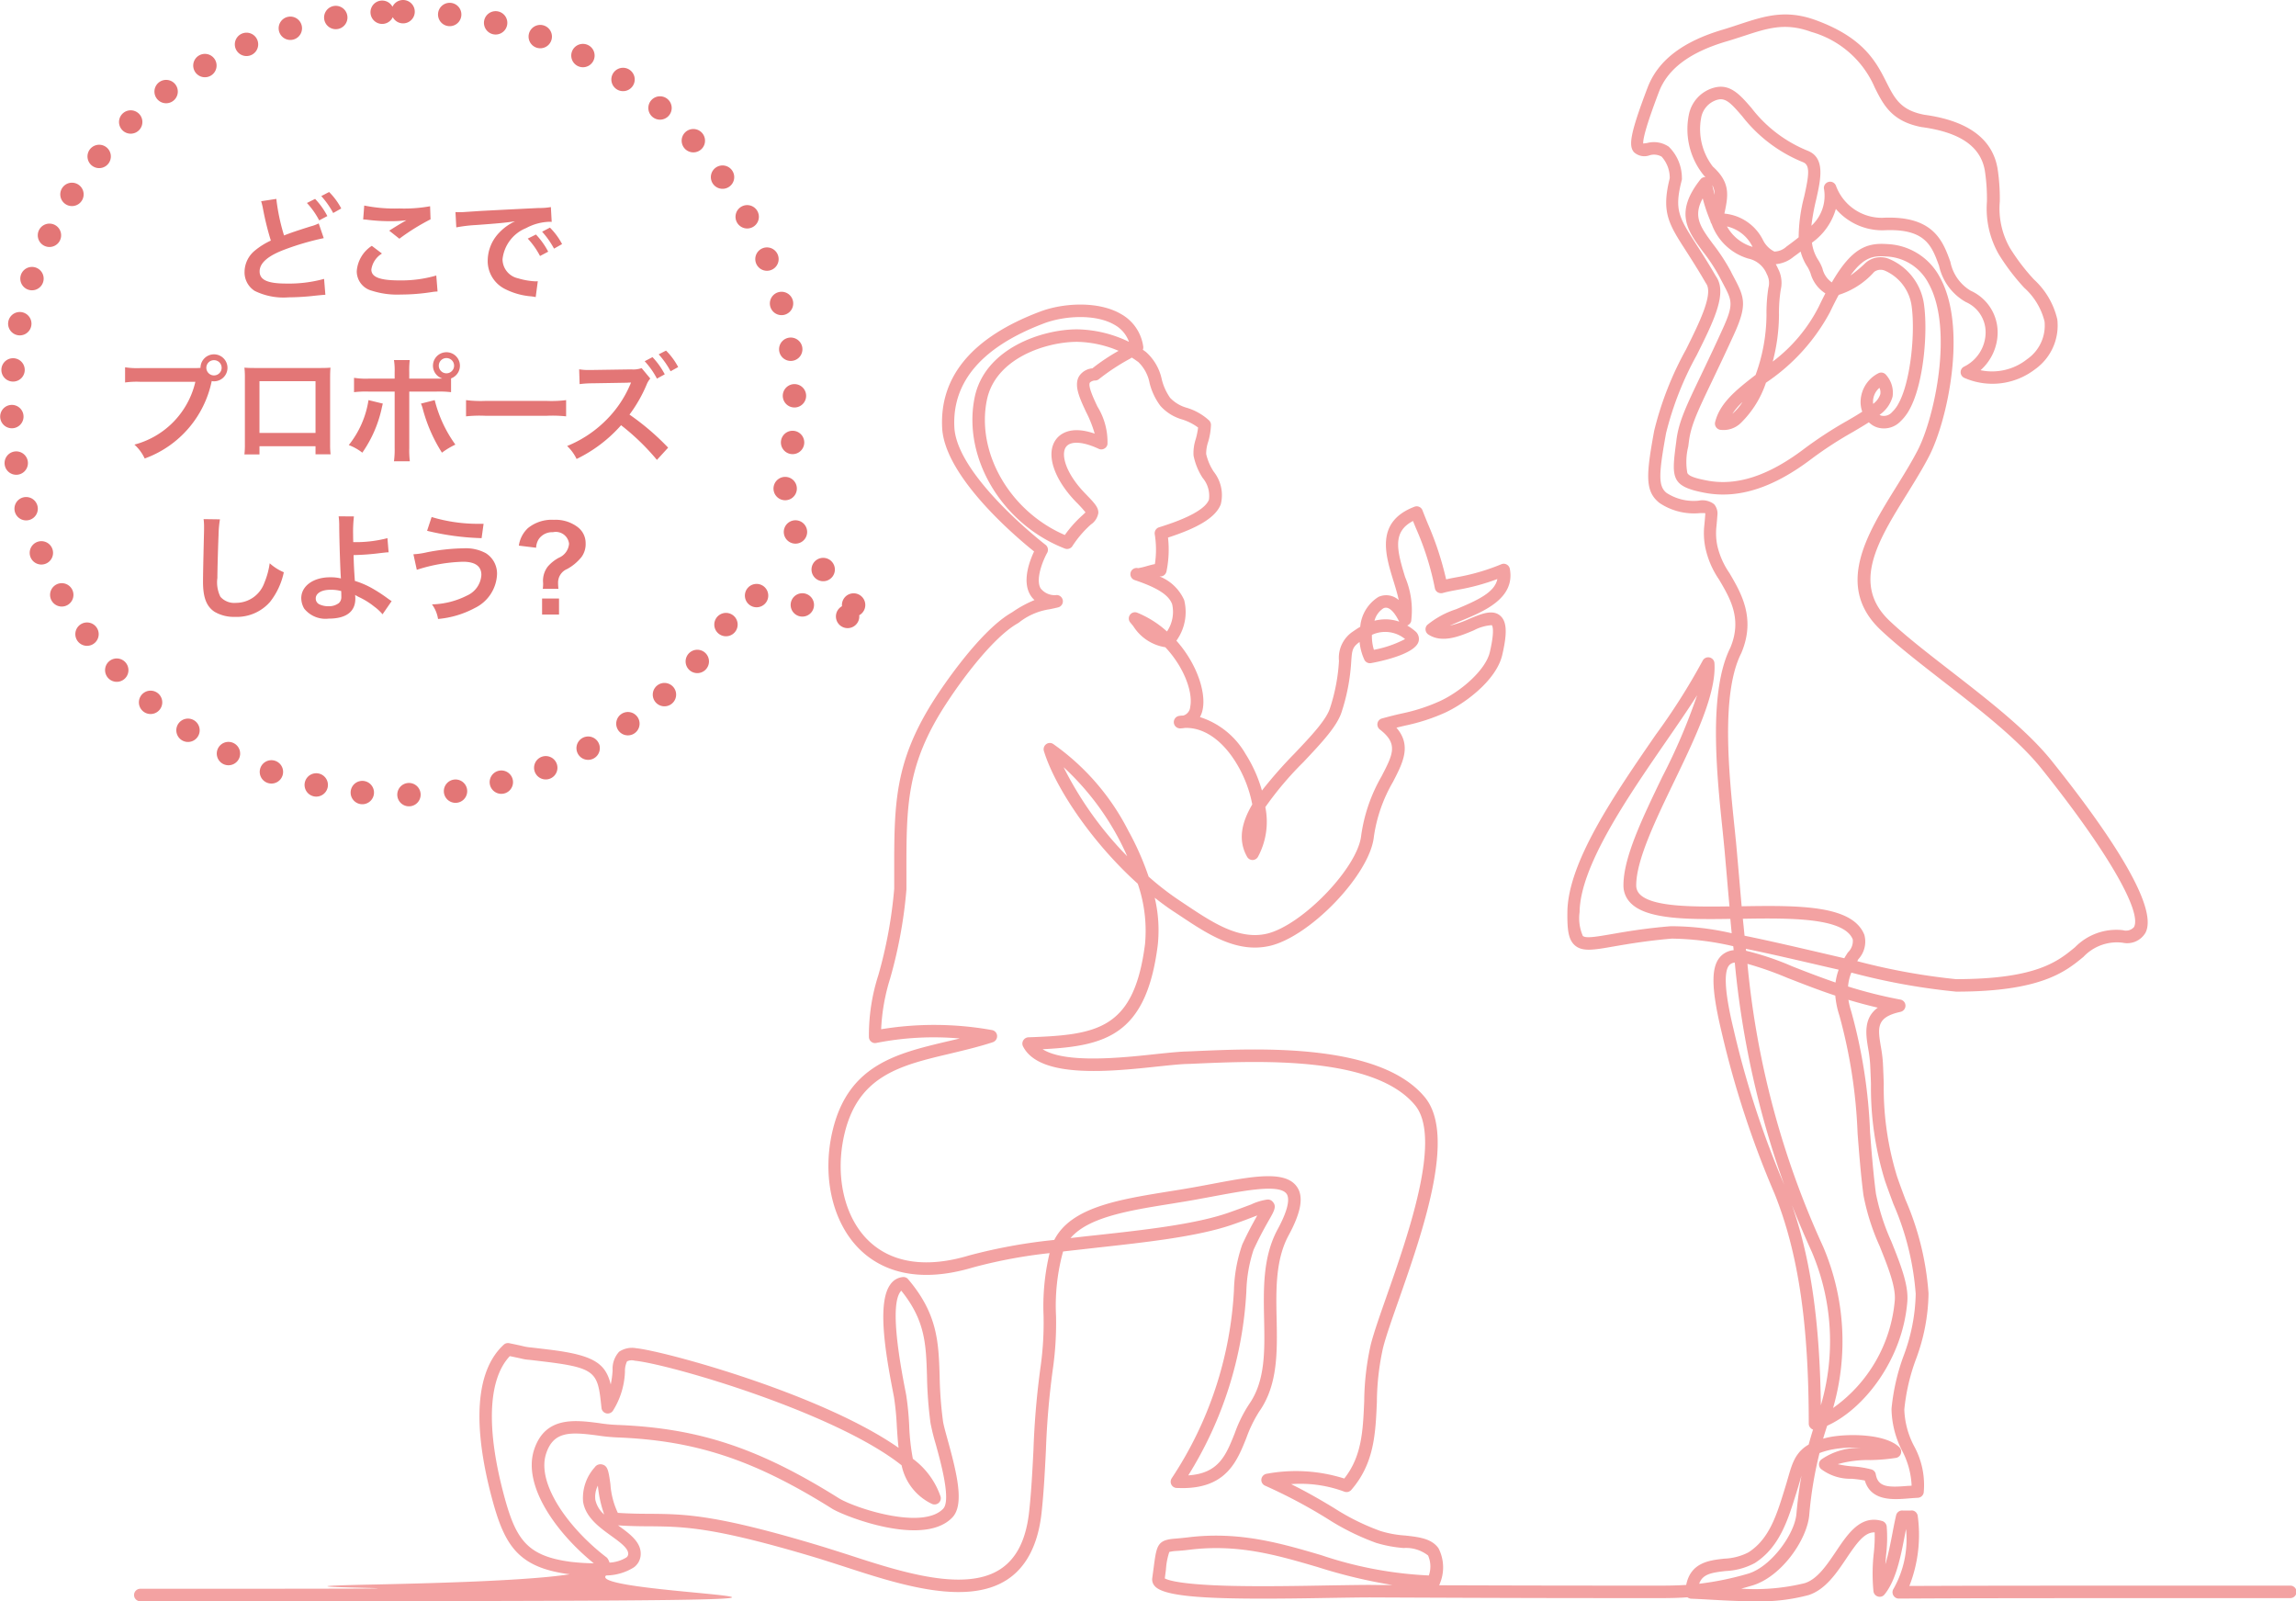 <svg id="icon-discover-1.svg" xmlns="http://www.w3.org/2000/svg" width="196.625" height="137.1" viewBox="0 0 196.625 137.1">
  <defs>
    <style>
      .cls-1 {
        fill: #f3a2a2;
      }

      .cls-1, .cls-2, .cls-3 {
        fill-rule: evenodd;
      }

      .cls-2 {
        fill: none;
        stroke: #e37676;
        stroke-linecap: round;
        stroke-width: 2px;
        stroke-dasharray: 0.001 4;
      }

      .cls-3 {
        fill: #e37676;
      }
    </style>
  </defs>
  <path id="シェイプ_4" data-name="シェイプ 4" class="cls-1" d="M404.213,1923.95c-1.354,0-2.733-.08-3.977-0.15-0.5-.03-0.979-0.05-1.417-0.07a0.576,0.576,0,0,1-.31-0.12c-0.692.05-1.413,0.07-2.186,0.07-7.171,0-11.5,0-25-.06-0.806,0-1.986.02-3.348,0.04-9.263.17-14.14,0.06-15.083-1.01a0.838,0.838,0,0,1-.216-0.68c0.045-.32.082-0.61,0.116-0.86,0.262-2,.317-2.42,1.926-2.53,0.245-.02.549-0.05,0.914-0.09,4.447-.57,8.038.49,11.51,1.51a33.552,33.552,0,0,0,9.222,1.74,2.335,2.335,0,0,0-.067-1.71,3.056,3.056,0,0,0-2.094-.64,10.994,10.994,0,0,1-2.353-.44,20.954,20.954,0,0,1-4.195-2.08,44.762,44.762,0,0,0-5.32-2.82,0.529,0.529,0,0,1-.31-0.57,0.548,0.548,0,0,1,.468-0.45,13.729,13.729,0,0,1,6.628.41c1.51-1.91,1.6-4.1,1.707-6.61a23.025,23.025,0,0,1,.56-4.85c0.26-1.02.769-2.47,1.358-4.15,1.89-5.39,4.745-13.55,2.44-16.35-3.494-4.24-13.405-3.8-18.731-3.57-0.358.02-.7,0.03-1.013,0.04-0.565.03-1.367,0.11-2.3,0.21-4.026.43-10.111,1.07-11.53-1.72a0.526,0.526,0,0,1,.015-0.51,0.543,0.543,0,0,1,.442-0.27c5.92-.21,9.052-0.67,9.991-8a12.39,12.39,0,0,0-.624-5.15c-3.95-3.56-7.083-8.25-8.038-11.36a0.537,0.537,0,0,1,.183-0.58,0.522,0.522,0,0,1,.607-0.03,20.37,20.37,0,0,1,6.438,7.43,23.936,23.936,0,0,1,1.738,3.93,24.25,24.25,0,0,0,2.757,2.12c0.174,0.12.347,0.23,0.521,0.35,2.2,1.46,4.467,2.97,6.842,2.42,3.02-.71,7.779-5.64,8.083-8.39a13.992,13.992,0,0,1,1.749-5.09c0.988-1.91,1.438-2.78-.151-4.01a0.549,0.549,0,0,1-.2-0.53,0.526,0.526,0,0,1,.382-0.41c0.65-.18,1.216-0.32,1.715-0.43a15.474,15.474,0,0,0,3.19-1.03c1.8-.81,3.97-2.66,4.334-4.22,0.473-2.03.179-2.3,0.166-2.31a3.836,3.836,0,0,0-1.532.44c-1.206.51-2.707,1.14-3.9,0.36a0.544,0.544,0,0,1-.237-0.39,0.526,0.526,0,0,1,.146-0.43,7.564,7.564,0,0,1,2.456-1.34c1.9-.79,3.324-1.46,3.545-2.59a18.358,18.358,0,0,1-3.39.92c-0.423.08-.823,0.15-1.3,0.28a0.577,0.577,0,0,1-.426-0.07,0.525,0.525,0,0,1-.238-0.36,24.3,24.3,0,0,0-1.612-5.11c-0.087-.21-0.172-0.42-0.257-0.63-1.761.92-1.4,2.46-.672,4.81a7.29,7.29,0,0,1,.514,3.77,0.549,0.549,0,0,1-.338.37,4.609,4.609,0,0,1,.653.46,0.859,0.859,0,0,1,.323.9c-0.312,1.17-3.691,1.79-4.075,1.86a0.531,0.531,0,0,1-.58-0.31,4.7,4.7,0,0,1-.4-1.5c-0.628.45-.647,0.72-0.717,1.7a17.022,17.022,0,0,1-.816,4.28c-0.394,1.25-1.728,2.66-3.272,4.3a28.356,28.356,0,0,0-3.267,3.86,6.317,6.317,0,0,1-.644,4.28,0.55,0.55,0,0,1-.452.25h-0.013a0.542,0.542,0,0,1-.453-0.28c-0.814-1.44-.454-2.96.445-4.48a10.661,10.661,0,0,0-1.5-3.75c-1.2-1.86-2.742-2.86-4.278-2.8a2.675,2.675,0,0,1-.41.04,0.538,0.538,0,0,1-.074-1.07,2.15,2.15,0,0,1,.357-0.03,0.836,0.836,0,0,0,.59-0.75c0.252-1.26-.541-3.41-2.133-5.1a3.957,3.957,0,0,1-2.746-1.81c-0.079-.09-0.164-0.2-0.256-0.31a0.533,0.533,0,0,1-.02-0.66,0.523,0.523,0,0,1,.636-0.17,8.688,8.688,0,0,1,2.528,1.6,2.983,2.983,0,0,0,.445-2.33c-0.287-.79-1.247-1.41-3.209-2.07h0a0.531,0.531,0,0,1,.294-1.02,6.6,6.6,0,0,0,.718-0.17c0.28-.08.515-0.14,0.718-0.18a8.17,8.17,0,0,0-.012-2.55,0.536,0.536,0,0,1,.369-0.6c2.525-.78,3.962-1.58,4.271-2.36a2.369,2.369,0,0,0-.539-1.87,5.485,5.485,0,0,1-.779-1.91,3.775,3.775,0,0,1,.191-1.42,6.82,6.82,0,0,0,.2-0.98,4.548,4.548,0,0,0-1.353-.69,3.954,3.954,0,0,1-1.88-1.17,5.467,5.467,0,0,1-.922-1.95,3.356,3.356,0,0,0-.965-1.8c-0.179-.13-0.365-0.26-0.557-0.38a1.359,1.359,0,0,0-.164.1,18.42,18.42,0,0,0-2.647,1.74,0.52,0.52,0,0,1-.29.12,0.691,0.691,0,0,0-.491.18c-0.173.3,0.3,1.32,0.646,2.05a5.76,5.76,0,0,1,.86,3.24,0.528,0.528,0,0,1-.285.37,0.513,0.513,0,0,1-.467.01c-1.346-.63-2.417-0.69-2.8-0.16-0.456.64-.036,2.25,1.641,3.98,0.785,0.81,1.144,1.18,1.13,1.67a1.466,1.466,0,0,1-.638.99,9.157,9.157,0,0,0-1.59,1.86,0.535,0.535,0,0,1-.64.2c-5.366-2.08-8.763-7.74-7.733-12.9,0.854-4.27,5.835-5.87,8.775-5.87h0.008a10.544,10.544,0,0,1,4.442,1.07,2.7,2.7,0,0,0-1.243-1.46c-1.624-.95-4.309-0.77-6.011-0.13-5.307,2-7.9,5-7.7,8.91,0.212,4.19,7.73,10,7.806,10.06a0.538,0.538,0,0,1,.14.69c-0.295.52-1.032,2.2-.565,3.03a1.521,1.521,0,0,0,1.393.58,0.54,0.54,0,0,1,.517.49,0.534,0.534,0,0,1-.419.57c-0.284.07-.523,0.12-0.728,0.16a5.545,5.545,0,0,0-2.632,1.15l-0.249.15c-1.915,1.18-4.348,4.3-5.986,6.82-3.393,5.21-3.389,8.71-3.382,14.51v1.33c0,0.01,0,.03,0,0.04a39.764,39.764,0,0,1-1.394,7.61,16.975,16.975,0,0,0-.771,4.35,28.047,28.047,0,0,1,9.491.07,0.528,0.528,0,0,1,.439.49,0.546,0.546,0,0,1-.366.55c-1.223.4-2.464,0.69-3.664,0.98-4.195.99-7.817,1.85-9.019,6.78-0.879,3.6-.06,7.25,2.085,9.28,1.984,1.88,4.944,2.31,8.561,1.22a46.419,46.419,0,0,1,7.3-1.33c1.431-2.81,5.533-3.46,9.858-4.16,0.767-.12,1.56-0.25,2.33-0.39,0.435-.08.866-0.16,1.29-0.24,3.5-.66,6.272-1.18,7.28.21,0.619,0.84.4,2.17-.687,4.18-1.136,2.1-1.083,4.67-1.031,7.15,0.057,2.78.117,5.65-1.475,7.92a11.216,11.216,0,0,0-1.11,2.27c-0.807,2.02-1.718,4.31-5.492,4.31-0.157,0-.319-0.01-0.486-0.01a0.536,0.536,0,0,1-.45-0.29,0.543,0.543,0,0,1,.027-0.54,32.188,32.188,0,0,0,5.332-16.09,12.888,12.888,0,0,1,.709-3.92c0.511-1.11.97-1.93,1.289-2.5a0.7,0.7,0,0,1-.133.05c-0.487.19-1.155,0.45-2,.74-2.981,1.03-7.4,1.51-11.674,1.98-0.941.11-1.89,0.21-2.827,0.32,0,0.01,0,.01,0,0.01a17.5,17.5,0,0,0-.6,5.52,28.005,28.005,0,0,1-.247,4.35,68.583,68.583,0,0,0-.621,7.18c-0.087,1.72-.177,3.5-0.365,5.26-0.293,2.75-1.292,4.7-2.971,5.79-3.507,2.27-9.311.38-13.973-1.14-0.846-.27-1.644-0.53-2.4-0.76-8.735-2.62-11.252-2.65-14.166-2.68-0.84,0-1.708-.01-2.768-0.08l0.043,0.03c1,0.72,2.026,1.47,1.889,2.59a1.417,1.417,0,0,1-.58.98,4.58,4.58,0,0,1-2.373.69c-2.141,1.96,44.079,2.21-39.89,2.21a0.535,0.535,0,0,1,0-1.07c40.642,0,5.2-.06,19.791-0.36,7.261-.15,12.075-0.36,15.152-0.66,0.727-.07,1.329-0.15,1.829-0.22a0.188,0.188,0,0,0-.068-0.01c-4.272-.57-5.464-2.39-6.52-6.24-1.251-4.56-2.1-10.59.93-13.4a0.544,0.544,0,0,1,.47-0.14c0.738,0.15,1.084.23,1.286,0.28a4.717,4.717,0,0,0,.607.09c0.262,0.03.7,0.08,1.516,0.18,3.806,0.46,4.853,1.16,5.294,2.99a8.607,8.607,0,0,0,.162-1.2,2.159,2.159,0,0,1,.559-1.61,1.981,1.981,0,0,1,1.447-.3c2.448,0.25,15.857,3.9,22.482,8.53-0.071-.6-0.109-1.22-0.148-1.83a24.031,24.031,0,0,0-.238-2.47c-0.024-.14-0.065-0.35-0.117-0.62-0.713-3.66-1.292-7.61-.192-9.08a1.448,1.448,0,0,1,1.058-.62,0.516,0.516,0,0,1,.46.19c2.528,2.97,2.6,5.41,2.694,8.25a33.374,33.374,0,0,0,.287,3.9c0.048,0.33.215,0.93,0.408,1.63,0.825,2.98,1.423,5.54.387,6.62-2.47,2.57-9.262-.12-10.28-0.75-6.7-4.2-11.7-5.85-18.441-6.11a16.134,16.134,0,0,1-1.685-.17c-2.294-.3-3.733-0.38-4.371,1.54-0.86,2.58,1.935,6.42,5.14,8.88a0.435,0.435,0,0,1,.126.13,1.441,1.441,0,0,1,.161.34,3.085,3.085,0,0,0,1.421-.43,0.384,0.384,0,0,0,.174-0.27c0.06-.5-0.675-1.03-1.454-1.59-1.034-.75-2.207-1.6-2.409-2.94a3.928,3.928,0,0,1,1-2.93,0.589,0.589,0,0,1,.649-0.24c0.471,0.12.536,0.57,0.693,1.68a6.812,6.812,0,0,0,.635,2.46c1.07,0.07,1.948.08,2.8,0.08,3,0.03,5.582.06,14.463,2.73,0.764,0.23,1.568.49,2.42,0.76,4.447,1.45,9.98,3.26,13.06,1.26,1.415-.92,2.229-2.55,2.489-5,0.184-1.73.274-3.5,0.361-5.2a69.415,69.415,0,0,1,.632-7.3,27.129,27.129,0,0,0,.234-4.19,19.576,19.576,0,0,1,.516-5.38,42.592,42.592,0,0,0-6.577,1.23c-5.061,1.51-8.016.04-9.6-1.47-2.418-2.3-3.357-6.35-2.389-10.32,1.357-5.56,5.464-6.54,9.812-7.57,0.35-.08.7-0.16,1.057-0.25a25.451,25.451,0,0,0-7.132.38,0.508,0.508,0,0,1-.444-0.1,0.536,0.536,0,0,1-.2-0.41,16.777,16.777,0,0,1,.808-5.29,38.886,38.886,0,0,0,1.359-7.4c0-.44,0-0.87,0-1.29-0.007-6-.011-9.62,3.555-15.11,0.588-.9,3.655-5.49,6.321-7.14l0.248-.15a10.039,10.039,0,0,1,1.89-1.03,1.877,1.877,0,0,1-.391-0.49c-0.667-1.19-.02-2.88.355-3.67-1.563-1.25-7.66-6.41-7.872-10.58-0.224-4.42,2.6-7.78,8.391-9.96,1.982-.75,5-0.92,6.928.21a3.775,3.775,0,0,1,1.9,2.78,0.533,0.533,0,0,1-.033.28c0.095,0.06.187,0.13,0.279,0.2a4.321,4.321,0,0,1,1.339,2.32,4.66,4.66,0,0,0,.723,1.6,3.123,3.123,0,0,0,1.432.85,4.927,4.927,0,0,1,1.9,1.08,0.541,0.541,0,0,1,.161.39,5.787,5.787,0,0,1-.245,1.46,3.2,3.2,0,0,0-.166,1.02,4.586,4.586,0,0,0,.649,1.52,3.229,3.229,0,0,1,.6,2.8c-0.43,1.08-1.829,1.97-4.516,2.84a9.263,9.263,0,0,1-.132,2.9,0.551,0.551,0,0,1-.26.36,0.542,0.542,0,0,1-.353.06,3.877,3.877,0,0,1,2.128,2.03,4.2,4.2,0,0,1-.665,3.48c1.751,1.96,2.544,4.41,2.253,5.87a2.321,2.321,0,0,1-.235.67,6.951,6.951,0,0,1,3.9,3.15,11.935,11.935,0,0,1,1.407,3.14,38.6,38.6,0,0,1,2.8-3.18c1.393-1.47,2.709-2.86,3.03-3.88a15.822,15.822,0,0,0,.768-4.04,2.7,2.7,0,0,1,1.2-2.52c0.148-.1.358-0.25,0.619-0.4a3.341,3.341,0,0,1,1.564-2.56,1.6,1.6,0,0,1,1.734.27c-0.109-.52-0.28-1.08-0.456-1.65-0.695-2.25-1.559-5.05,1.8-6.34a0.53,0.53,0,0,1,.691.31c0.147,0.38.3,0.76,0.456,1.14a26.954,26.954,0,0,1,1.568,4.77c0.29-.07.56-0.12,0.823-0.17a18.075,18.075,0,0,0,3.913-1.13,0.518,0.518,0,0,1,.454.03,0.534,0.534,0,0,1,.266.37c0.468,2.53-2.221,3.64-4.184,4.45-0.336.14-.666,0.28-0.964,0.41a8.81,8.81,0,0,0,1.676-.58c1.02-.43,1.983-0.83,2.637-0.28,0.577,0.49.631,1.46,0.185,3.37-0.517,2.22-3.3,4.22-4.934,4.96a16.54,16.54,0,0,1-3.387,1.09c-0.241.06-.486,0.11-0.742,0.18,1.319,1.52.56,2.99-.3,4.65a12.953,12.953,0,0,0-1.636,4.72c-0.354,3.19-5.429,8.5-8.9,9.31-2.825.65-5.291-.98-7.677-2.57-0.172-.11-0.345-0.23-0.517-0.34-0.566-.37-1.122-0.78-1.668-1.21a12.037,12.037,0,0,1,.256,4.08c-0.977,7.64-4.387,8.62-9.859,8.89,1.952,1.24,6.74.74,9.768,0.41,0.947-.1,1.764-0.18,2.364-0.21,0.314-.01.652-0.02,1.01-0.04,5.512-.24,15.77-0.69,19.6,3.96,2.688,3.27-.17,11.43-2.257,17.39-0.58,1.65-1.082,3.08-1.331,4.06a22.112,22.112,0,0,0-.527,4.63c-0.114,2.71-.221,5.27-2.195,7.54a0.543,0.543,0,0,1-.577.15,10.774,10.774,0,0,0-4.573-.65c1.549,0.77,2.688,1.45,3.652,2.03a19.692,19.692,0,0,0,3.991,1.98,9.116,9.116,0,0,0,2.122.39c1.17,0.13,2.275.25,2.862,1.1a3.585,3.585,0,0,1,.122,2.99,0.565,0.565,0,0,1-.075.17c9.083,0.03,13.094.03,19.1,0.03,0.728,0,1.408-.02,2.061-0.06,0.381-1.92,1.973-2.11,3.275-2.25a4.906,4.906,0,0,0,2.041-.53c1.785-1.13,2.418-3.17,3.088-5.33l0.091-.3c0.085-.27.159-0.53,0.228-0.77,0.349-1.21.627-2.18,1.766-2.84,0.115-.43.239-0.85,0.373-1.28a0.5,0.5,0,0,1-.156-0.09,0.532,0.532,0,0,1-.211-0.42c0-8.56-.9-14.62-2.919-19.67a81.874,81.874,0,0,1-4.554-13.9c-0.926-3.88-.915-5.72.043-6.55a1.773,1.773,0,0,1,1-.42c-0.012-.12-0.023-0.23-0.035-0.34a24.5,24.5,0,0,0-5.263-.65c-2.129.18-3.74,0.46-4.916,0.66-1.755.31-2.721,0.48-3.371-.07-0.576-.49-0.673-1.35-0.655-2.87,0.049-4.27,4.049-10.07,7.576-15.19a54.678,54.678,0,0,0,4-6.31,0.535,0.535,0,0,1,1.018.19c0.179,2.61-1.674,6.45-3.466,10.17-1.586,3.29-3.227,6.7-3.233,8.84a1.058,1.058,0,0,0,.327.8c1.056,1.04,4.323,1.07,7.66,1.02q-0.111-1.215-.216-2.46-0.093-1.065-.189-2.16c-0.053-.6-0.125-1.29-0.2-2.03-0.484-4.67-1.216-11.73.678-15.5,1.023-2.45.01-4.18-.97-5.84a7.573,7.573,0,0,1-1.177-2.76,6.254,6.254,0,0,1-.077-1.92c0.02-.2.046-0.47,0.075-0.87a0.837,0.837,0,0,0,0-.13,4.2,4.2,0,0,0-.5,0,5.3,5.3,0,0,1-3.4-.86c-0.014-.01-0.026-0.02-0.038-0.03-1.248-1-1.12-2.41-.434-6.17a28.107,28.107,0,0,1,2.723-6.95c1.166-2.35,2.371-4.78,1.713-5.67a0.313,0.313,0,0,0-.032-0.05c-0.641-1.11-1.207-1.99-1.661-2.7-1.509-2.34-2.143-3.33-1.411-6.25a2.7,2.7,0,0,0-.7-1.85,1.31,1.31,0,0,0-1.062-.1,1.308,1.308,0,0,1-1.314-.29c-0.434-.54-0.367-1.46,1.178-5.52,0.885-2.32,3-3.95,6.471-4.97,0.5-.15.974-0.31,1.43-0.46,2.108-.69,3.929-1.29,6.513-0.34,4.11,1.5,5.176,3.6,6.034,5.3,0.709,1.4,1.221,2.42,3.276,2.8,3.722,0.51,5.825,2.07,6.25,4.62a17.023,17.023,0,0,1,.189,2.81,6.829,6.829,0,0,0,.86,3.96,17.554,17.554,0,0,0,2.065,2.71,6.675,6.675,0,0,1,2,3.42,4.593,4.593,0,0,1-1.894,4.26,5.992,5.992,0,0,1-6.062.75,0.533,0.533,0,0,1-.323-0.48,0.526,0.526,0,0,1,.3-0.49,3.283,3.283,0,0,0,1.84-2.94,2.825,2.825,0,0,0-1.7-2.59,4.732,4.732,0,0,1-2.287-3.09c-0.63-1.74-1.176-3.24-4.783-3.05a5.251,5.251,0,0,1-4.056-1.83,5.362,5.362,0,0,1-2.046,2.89,3.486,3.486,0,0,0,.556,1.51,3.786,3.786,0,0,1,.345.71,2,2,0,0,0,.8,1.18c1.688-2.91,2.967-3.41,4.741-3.28a5.336,5.336,0,0,1,4.5,2.82c2.39,4.27.685,12.24-.9,15.32-0.556,1.08-1.245,2.19-1.912,3.27-2.473,3.98-4.809,7.74-1.45,10.88,1.426,1.34,3.276,2.77,5.236,4.29,3.21,2.49,6.531,5.07,8.615,7.67,4.343,5.42,9.261,12.38,8.029,14.72a1.816,1.816,0,0,1-1.957.85,3.942,3.942,0,0,0-3.352,1.21c-1.521,1.25-3.6,2.98-10.9,2.98a55.868,55.868,0,0,1-8.977-1.63,3.8,3.8,0,0,0-.282,1.19,38.966,38.966,0,0,0,4.477,1.12,0.528,0.528,0,0,1,.439.51,0.544,0.544,0,0,1-.42.54c-2.105.46-1.956,1.36-1.687,2.99a12.117,12.117,0,0,1,.177,1.41c0.029,0.59.05,1.16,0.071,1.72a25.717,25.717,0,0,0,1.149,8.01c0.231,0.67.474,1.32,0.709,1.95a24.449,24.449,0,0,1,1.976,8.05,16.684,16.684,0,0,1-1.094,5.66,17.055,17.055,0,0,0-.98,4.26,7.171,7.171,0,0,0,.83,3.12,6.931,6.931,0,0,1,.83,4,0.542,0.542,0,0,1-.5.44c-0.233.01-.481,0.03-0.743,0.05-1.315.11-3.263,0.28-3.8-1.53a10.406,10.406,0,0,0-1.135-.15,4.131,4.131,0,0,1-2.62-.84,0.555,0.555,0,0,1-.17-0.41,0.534,0.534,0,0,1,.2-0.4,5.615,5.615,0,0,1,3.4-.99,9.415,9.415,0,0,0-2.6.16,6.289,6.289,0,0,0-.954.28,33.467,33.467,0,0,0-.88,5.31c-0.194,2.15-2.429,5.33-4.914,6.04-0.311.09-.615,0.18-0.915,0.26a17.945,17.945,0,0,0,5.439-.47c1.082-.34,1.886-1.54,2.663-2.69,1.049-1.57,2.134-3.18,3.982-2.63a0.549,0.549,0,0,1,.379.47,12.136,12.136,0,0,1-.047,2.38c-0.025.28-.051,0.56-0.069,0.86,0.259-.86.443-1.82,0.616-2.71,0.1-.54.2-1.04,0.306-1.49a0.531,0.531,0,0,1,.579-0.41h0.685a0.5,0.5,0,0,1,.39.11,0.557,0.557,0,0,1,.2.38,11.985,11.985,0,0,1-.72,5.97c7.329-.03,11.521-0.03,32.22-0.03h0.4a0.535,0.535,0,1,1,0,1.07h-0.4c-21.588,0-25.978,0-33.13.04h0a0.542,0.542,0,0,1-.444-0.84,8.613,8.613,0,0,0,1.069-5.12l-0.1.52c-0.348,1.81-.742,3.86-1.744,5.09a0.517,0.517,0,0,1-.569.17,0.529,0.529,0,0,1-.378-0.46,15.826,15.826,0,0,1,.028-3.25,12.644,12.644,0,0,0,.076-1.78h-0.034c-0.84,0-1.487.89-2.4,2.25-0.839,1.25-1.789,2.66-3.227,3.12A16.034,16.034,0,0,1,404.213,1923.95Zm-50.463-1.96c0.239,0.14,1.236.51,5.274,0.63,2.854,0.08,6.222.02,8.928-.03,1.369-.02,2.551-0.04,3.372-0.04,0.666,0.01,1.309.01,1.932,0.01a44.369,44.369,0,0,1-6.419-1.54c-3.522-1.03-6.848-2.01-11.074-1.47-0.392.05-.713,0.07-0.969,0.09a2.959,2.959,0,0,0-.657.09,5.86,5.86,0,0,0-.289,1.52C353.819,1921.47,353.787,1921.71,353.75,1921.99Zm54.524-8.8c-0.045.15-.09,0.31-0.139,0.48-0.071.25-.147,0.51-0.235,0.79l-0.09.29c-0.7,2.25-1.42,4.58-3.536,5.93a5.791,5.791,0,0,1-2.493.68c-1.244.14-1.976,0.27-2.267,1.09a25.814,25.814,0,0,0,4.181-.86c1.949-.57,3.987-3.36,4.146-5.11C407.945,1915.31,408.086,1914.24,408.274,1913.19Zm-110.615-10.23c-1.883,2-2.041,6.3-.436,12.15,0.988,3.61,1.987,4.97,5.629,5.46a18.85,18.85,0,0,0,2,.13c-3.241-2.63-6.128-6.68-5.105-9.75,0.95-2.85,3.488-2.52,5.526-2.26a13.189,13.189,0,0,0,1.586.16c6.949,0.27,12.089,1.96,18.968,6.27,1.313,0.82,7.155,2.77,8.942.91,0.7-.72-0.211-4.01-0.647-5.58a17.964,17.964,0,0,1-.436-1.77,34.807,34.807,0,0,1-.3-4.02c-0.086-2.74-.15-4.75-2.2-7.3a0.384,0.384,0,0,0-.08.09c-0.642.86-.513,3.63,0.383,8.24,0.054,0.28.1,0.5,0.122,0.64a25.028,25.028,0,0,1,.251,2.58,19.175,19.175,0,0,0,.313,2.84,6.7,6.7,0,0,1,2.379,3.25,0.528,0.528,0,0,1-.181.54,0.538,0.538,0,0,1-.57.07,4.714,4.714,0,0,1-2.59-3.3c-5.693-4.53-19.852-8.66-22.86-8.96a0.919,0.919,0,0,0-.656.06,1.925,1.925,0,0,0-.177.87,6.7,6.7,0,0,1-1.026,3.35,0.537,0.537,0,0,1-.983-0.23c-0.312-2.96-.361-3.41-4.643-3.94-0.811-.1-1.245-0.15-1.5-0.18a3.85,3.85,0,0,1-.723-0.11C298.472,1903.13,298.2,1903.07,297.659,1902.96Zm119.207,13.75h0ZM305.2,1914.05a2.115,2.115,0,0,0-.218,1.2,2.308,2.308,0,0,0,.76,1.27,10.4,10.4,0,0,1-.54-2.45Zm106.177-1.84a8.377,8.377,0,0,0,1.253.19,8.458,8.458,0,0,1,1.633.26,0.524,0.524,0,0,1,.376.42c0.193,1.09,1.023,1.14,2.738.99,0.109,0,.22-0.01.331-0.02a7.077,7.077,0,0,0-.808-2.98,8.079,8.079,0,0,1-.914-3.6,18.066,18.066,0,0,1,1.029-4.52,15.9,15.9,0,0,0,1.043-5.31,23.559,23.559,0,0,0-1.909-7.7c-0.237-.64-0.482-1.3-0.716-1.97a27,27,0,0,1-1.208-8.33c-0.02-.55-0.042-1.12-0.071-1.7a11.781,11.781,0,0,0-.164-1.3c-0.2-1.19-.431-2.61.82-3.52-0.877-.2-1.717-0.43-2.517-0.67a6.905,6.905,0,0,0,.248,1.01,45.026,45.026,0,0,1,1.609,10.35c0.132,1.7.269,3.46,0.5,5.23a18.87,18.87,0,0,0,1.324,4.11c0.758,1.89,1.475,3.68,1.367,5.11-0.374,4.94-3.686,9.23-6.865,10.66q-0.185.555-.347,1.11c0.12-.04.246-0.07,0.378-0.1,1.548-.35,4.926-0.37,6.147.83a0.526,0.526,0,0,1,.138.53,0.534,0.534,0,0,1-.41.38,16.049,16.049,0,0,1-2.219.19A9.45,9.45,0,0,0,411.379,1912.21Zm-48.829-22.66a0.549,0.549,0,0,1,.467.22c0.324,0.37.1,0.77-.354,1.56-0.312.55-.783,1.38-1.309,2.53a12.4,12.4,0,0,0-.617,3.57,33.034,33.034,0,0,1-4.974,15.74c2.61-.17,3.225-1.71,3.985-3.62a11.636,11.636,0,0,1,1.228-2.48c1.391-1.99,1.338-4.56,1.281-7.28-0.055-2.63-.111-5.34,1.16-7.69,1.107-2.04.953-2.78,0.763-3.04-0.609-.84-3.46-0.3-6.217.21-0.426.08-.86,0.16-1.3,0.24-0.781.15-1.579,0.27-2.352,0.4-3.63.58-7.091,1.14-8.63,2.94,0.685-.08,1.374-0.16,2.058-0.23,4.216-.46,8.575-0.94,11.442-1.93,0.833-.29,1.491-0.54,1.972-0.72A4.815,4.815,0,0,1,362.55,1889.55Zm41.1-20.18a74.644,74.644,0,0,0,6.488,24.23,20.65,20.65,0,0,1,.846,13.8,12.6,12.6,0,0,0,5.285-9.23c0.09-1.18-.613-2.92-1.293-4.62a19.352,19.352,0,0,1-1.393-4.38c-0.229-1.79-.367-3.56-0.5-5.28a44.136,44.136,0,0,0-1.561-10.1,7.565,7.565,0,0,1-.349-1.7c-1.508-.5-2.868-1.04-4.085-1.51A28.969,28.969,0,0,0,403.653,1869.37Zm3.832,20.72c1.589,4.56,2.361,9.95,2.455,17.08a19.523,19.523,0,0,0-.772-13.13C408.55,1892.69,407.991,1891.38,407.485,1890.09Zm-4.922-20.83a0.739,0.739,0,0,0-.411.17c-0.559.48-.46,2.33,0.3,5.49a79.584,79.584,0,0,0,4.34,13.34A78.106,78.106,0,0,1,402.563,1869.26Zm0.968-1.01a24.084,24.084,0,0,1,3.95,1.33c1.115,0.44,2.355.92,3.716,1.39a5.033,5.033,0,0,1,.269-1.1l-1.178-.27c-2.25-.52-4.63-1.08-6.775-1.52C403.519,1868.14,403.525,1868.2,403.531,1868.25Zm9.519,0.89a55.144,55.144,0,0,0,8.448,1.54c6.907,0,8.742-1.52,10.216-2.74a4.947,4.947,0,0,1,4.108-1.45,0.909,0.909,0,0,0,.935-0.27c0.708-1.35-2.4-6.67-7.917-13.56-2-2.5-5.274-5.04-8.436-7.49-1.979-1.54-3.849-2.99-5.311-4.36-4-3.74-1.2-8.25,1.272-12.23,0.656-1.06,1.333-2.15,1.87-3.19,1.452-2.82,3.091-10.43.918-14.3a4.269,4.269,0,0,0-3.648-2.29c-1.043-.07-1.88.03-3.028,1.63a11.454,11.454,0,0,0,1.291-1.08,1.933,1.933,0,0,1,2.04-.33,4.949,4.949,0,0,1,2.968,3.91c0.345,2.53-.072,6.82-1.222,8.93a4.037,4.037,0,0,1-.785,1.05,1.967,1.967,0,0,1-2.086.5,1.851,1.851,0,0,1-.632-0.41c-0.4.26-.851,0.52-1.335,0.81a32.968,32.968,0,0,0-3.521,2.28c-3.32,2.53-6.324,3.49-9.183,2.95s-2.866-1.24-2.494-4.1l0.06-.46c0.2-1.54.825-2.86,2.077-5.47,0.5-1.05,1.121-2.34,1.856-3.96,0.989-2.16.829-2.46,0.061-3.91-0.091-.17-0.19-0.36-0.3-0.57a14.783,14.783,0,0,0-1.42-2.17c-1.33-1.8-2.479-3.35-.223-6.2a0.527,0.527,0,0,1,.433-0.2c-0.036-.03-0.073-0.07-0.111-0.1a6.263,6.263,0,0,1-1.32-5.21,2.994,2.994,0,0,1,2.154-2.34c1.379-.38,2.227.6,3.208,1.73a11.527,11.527,0,0,0,4.8,3.66c1.549,0.6,1.142,2.42.748,4.18a18.616,18.616,0,0,0-.411,2.25,3.477,3.477,0,0,0,1.068-3.21,0.539,0.539,0,0,1,.43-0.55,0.533,0.533,0,0,1,.607.34,4.185,4.185,0,0,0,3.947,2.74c4.4-.23,5.2,1.98,5.847,3.76a3.724,3.724,0,0,0,1.736,2.48,3.913,3.913,0,0,1,2.315,3.55,4.35,4.35,0,0,1-1.465,3.26,4.819,4.819,0,0,0,3.982-.94,3.507,3.507,0,0,0,1.5-3.23,5.729,5.729,0,0,0-1.742-2.89,18.588,18.588,0,0,1-2.182-2.87,7.869,7.869,0,0,1-1.011-4.5,15.864,15.864,0,0,0-.176-2.64c-0.344-2.07-2.1-3.29-5.352-3.74h-0.025c-2.585-.48-3.3-1.89-4.048-3.38a8.394,8.394,0,0,0-5.446-4.78c-2.235-.82-3.735-0.32-5.811.36-0.464.15-.943,0.31-1.462,0.46-3.128.93-5.016,2.34-5.774,4.33-1.124,2.96-1.367,4.04-1.341,4.41,0.092-.01.222-0.03,0.318-0.04a2.274,2.274,0,0,1,1.87.31,3.752,3.752,0,0,1,1.124,2.67,0.564,0.564,0,0,1-.013.2c-0.655,2.54-.252,3.17,1.249,5.5,0.457,0.71,1.026,1.6,1.675,2.72,1.011,1.42-.158,3.78-1.636,6.75a27.392,27.392,0,0,0-2.628,6.68c-0.662,3.62-.658,4.55.032,5.12a4.26,4.26,0,0,0,2.755.67,1.624,1.624,0,0,1,1.332.31,1.247,1.247,0,0,1,.272.97c-0.03.4-.056,0.68-0.077,0.9a5.324,5.324,0,0,0,.074,1.68,6.781,6.781,0,0,0,1.038,2.34c1.01,1.72,2.268,3.87,1.027,6.82a0.128,0.128,0,0,1-.017.04c-1.763,3.48-1.049,10.36-.576,14.92,0.077,0.74.149,1.44,0.2,2.05,0.064,0.72.127,1.44,0.189,2.15q0.109,1.29.222,2.55c4.913-.08,9.5-0.11,10.509,2.45a2.215,2.215,0,0,1-.523,2.09C413.117,1869.03,413.084,1869.09,413.05,1869.14Zm-9.65-2.18c2.2,0.45,4.685,1.03,7.13,1.6l1.418,0.33c0.1-.18.207-0.34,0.3-0.49a1.348,1.348,0,0,0,.425-1.12c-0.736-1.86-5.283-1.84-9.416-1.77C403.306,1865.99,403.353,1866.48,403.4,1866.96Zm-4.068-20.57c-0.755,1.19-1.672,2.52-2.666,3.96-3.271,4.75-7.342,10.65-7.387,14.59a3.8,3.8,0,0,0,.278,2.04c0.267,0.23,1.2.06,2.494-.16,1.2-.21,2.835-0.49,5.012-0.67a22.951,22.951,0,0,1,5.241.6q-0.06-.615-0.116-1.23c-3.723.06-7.136,0.03-8.507-1.33a2.105,2.105,0,0,1-.646-1.57c0.007-2.38,1.626-5.74,3.339-9.29A50.866,50.866,0,0,0,399.332,1846.39Zm-54.238,6.15a30.261,30.261,0,0,0,5.445,7.62A22.948,22.948,0,0,0,345.094,1852.54Zm26.4-11.34a3.919,3.919,0,0,0,.169,1.28,9.485,9.485,0,0,0,2.671-.92A2.683,2.683,0,0,0,371.491,1841.2Zm1.161-1.33a3.6,3.6,0,0,1,1.175.2c-0.227-.47-0.769-1.41-1.342-1.15a1.818,1.818,0,0,0-.775,1.07A4.054,4.054,0,0,1,372.652,1839.87Zm-21.143-4.37h0Zm-5.264-19.39h-0.007c-2.6,0-7,1.37-7.727,5.01-0.906,4.53,2.011,9.52,6.681,11.53a10.207,10.207,0,0,1,1.509-1.69c0.094-.09.2-0.18,0.26-0.25a10.3,10.3,0,0,0-.8-0.88c-1.915-1.97-2.616-4.12-1.743-5.34,0.306-.43,1.209-1.26,3.331-0.52a10.261,10.261,0,0,0-.739-1.86c-0.542-1.16-1.054-2.25-.607-3.04a1.509,1.509,0,0,1,1.147-.69,17.267,17.267,0,0,1,2.244-1.5A9.47,9.47,0,0,0,346.245,1816.11Zm53.573-12.28c-0.853,1.56-.181,2.47.9,3.93a16.751,16.751,0,0,1,1.512,2.32c0.1,0.21.2,0.39,0.289,0.56,0.893,1.68,1.119,2.34-.034,4.86-0.739,1.62-1.363,2.92-1.864,3.97-1.24,2.59-1.806,3.78-1.981,5.15l-0.06.46a5.366,5.366,0,0,0-.077,2.26c0.135,0.26.6,0.44,1.71,0.65,2.544,0.48,5.271-.42,8.335-2.75a34.683,34.683,0,0,1,3.626-2.36c0.466-.27.912-0.53,1.307-0.79a2.575,2.575,0,0,1-.138-0.67,2.779,2.779,0,0,1,1.5-2.61,0.538,0.538,0,0,1,.695.15,2.276,2.276,0,0,1,.541,1.84,2.782,2.782,0,0,1-1.117,1.56l0.114,0.06a0.941,0.941,0,0,0,.967-0.3,2.821,2.821,0,0,0,.571-0.78c1-1.84,1.416-5.95,1.1-8.27a3.882,3.882,0,0,0-2.261-3.04,0.93,0.93,0,0,0-.949.09,6.8,6.8,0,0,1-3.038,1.97c-0.237.44-.487,0.93-0.754,1.49a16.855,16.855,0,0,1-5.477,6.03,8.663,8.663,0,0,1-2.164,3.46,2.124,2.124,0,0,1-1.768.57,0.561,0.561,0,0,1-.351-0.24,0.542,0.542,0,0,1-.069-0.42c0.405-1.64,1.812-2.76,3.466-4.04a15.259,15.259,0,0,0,.932-5.12,13.905,13.905,0,0,1,.162-2.33,1.585,1.585,0,0,0-.137-1.18,2.195,2.195,0,0,0-1.59-1.33,4.777,4.777,0,0,1-3.135-2.97,0.467,0.467,0,0,1-.1-0.23A14.547,14.547,0,0,1,399.818,1803.83Zm3.4,17.44a5.5,5.5,0,0,0-.856,1,0.046,0.046,0,0,1,.026-0.02A4.687,4.687,0,0,0,403.22,1821.27Zm11.732-1.22a1.577,1.577,0,0,0-.543,1.29,0.716,0.716,0,0,0,.008.08,1.672,1.672,0,0,0,.614-0.83A0.91,0.91,0,0,0,414.952,1820.05Zm-8.874-10.59q0.111,0.195.212,0.42a2.608,2.608,0,0,1,.213,1.77,12.78,12.78,0,0,0-.15,2.16,16.077,16.077,0,0,1-.535,3.99,13.624,13.624,0,0,0,3.931-4.68c0.2-.42.39-0.8,0.576-1.16a2.964,2.964,0,0,1-1.271-1.72,3.526,3.526,0,0,0-.237-0.51,4.325,4.325,0,0,1-.611-1.35c-0.187.15-.384,0.29-0.593,0.44A2.746,2.746,0,0,1,406.078,1809.46Zm-4.4-4.33a4.117,4.117,0,0,1,3.293,2.24,2.167,2.167,0,0,0,.987,1.01,1.571,1.571,0,0,0,1.03-.42c0.395-.29.744-0.55,1.05-0.8a14.054,14.054,0,0,1,.471-3.48c0.408-1.82.532-2.7-.093-2.95a12.559,12.559,0,0,1-5.222-3.95c-0.96-1.11-1.413-1.59-2.109-1.4a1.957,1.957,0,0,0-1.4,1.56,5.261,5.261,0,0,0,1,4.16C402.2,1802.48,402.014,1803.55,401.673,1805.13Zm0.224,1.1a3.681,3.681,0,0,0,2.189,1.75h0A3.235,3.235,0,0,0,401.9,1806.23Zm-1.26-3.54c0.066,0.3.135,0.57,0.2,0.83A1.663,1.663,0,0,0,400.637,1802.69Z" transform="translate(-254 -1786.84)"/>
  <path id="fuki" class="cls-2" d="M288.519,1787.84a33.548,33.548,0,0,1,32.515,41.71c-0.553,2.21,7.448,10.59,7.448,10.59s-10.413-2.92-10.783-2.26a33.9,33.9,0,0,1-3.249,4.73A33.523,33.523,0,1,1,288.519,1787.84Zm31.716,44.64" transform="translate(-254 -1786.84)"/>
  <path id="どこで_プロポーズ_しよう_" data-name="どこで プロポーズ しよう？" class="cls-3" d="M276.364,1804.07a5.4,5.4,0,0,1,.16.66,24.788,24.788,0,0,0,.67,2.71,6.182,6.182,0,0,0-1.36.85,2.38,2.38,0,0,0-.89,1.79,1.881,1.881,0,0,0,.87,1.67,5.6,5.6,0,0,0,2.9.55,21.133,21.133,0,0,0,2.34-.15c0.53-.05.6-0.06,0.81-0.07l-0.11-1.36a11.335,11.335,0,0,1-3.23.4c-1.61,0-2.29-.31-2.29-1.04s0.73-1.35,2.19-1.89a23.057,23.057,0,0,1,3.3-.96l-0.43-1.26a3.7,3.7,0,0,1-.71.26c-1.26.4-1.64,0.53-2.26,0.77a17.293,17.293,0,0,1-.66-3.13Zm3.92,0.15a6.749,6.749,0,0,1,1.05,1.49l0.7-.37a6.481,6.481,0,0,0-1.05-1.47Zm2.94,0.47a5.783,5.783,0,0,0-1.04-1.41l-0.67.35a7.368,7.368,0,0,1,1.02,1.45Zm1.878,0.94a3,3,0,0,1,.37.03,15.768,15.768,0,0,0,1.83.12,10.66,10.66,0,0,0,1.5-.08c-0.46.26-.95,0.56-1.47,0.89l0.87,0.69a18.385,18.385,0,0,1,2.67-1.66l-0.04-1.12a12.4,12.4,0,0,1-2.64.19,13.116,13.116,0,0,1-3-.25Zm0.74,2.26a2.83,2.83,0,0,0-1.29,2.17,1.718,1.718,0,0,0,1.28,1.67,7.153,7.153,0,0,0,2.5.33,17.11,17.11,0,0,0,2.7-.22,3.976,3.976,0,0,1,.44-0.04l-0.11-1.37a10.665,10.665,0,0,1-3.14.42c-1.69,0-2.42-.28-2.42-0.93a1.923,1.923,0,0,1,.91-1.37Zm7.234-1.58a12.55,12.55,0,0,1,1.66-.2c1.94-.14,2.56-0.2,3.37-0.32a4.422,4.422,0,0,0-1.39,1.01,3.482,3.482,0,0,0-.95,2.35,2.676,2.676,0,0,0,1.43,2.41,6.016,6.016,0,0,0,2.34.66c0.19,0.03.21,0.03,0.34,0.06l0.18-1.36c-0.1.01-.19,0.01-0.2,0.01a6.068,6.068,0,0,1-1.49-.26,1.679,1.679,0,0,1-1.33-1.63,3.251,3.251,0,0,1,2.02-2.67,4.472,4.472,0,0,1,1.98-.54,1.548,1.548,0,0,1,.21.01l-0.07-1.27a5.388,5.388,0,0,1-1.03.08c-2.67.13-4.38,0.22-5.11,0.26-1.47.1-1.47,0.1-1.65,0.1-0.05,0-.16,0-0.38-0.01Zm6.12,0.96a6.749,6.749,0,0,1,1.05,1.49l0.7-.37a6.481,6.481,0,0,0-1.05-1.47Zm2.94,0.47a5.783,5.783,0,0,0-1.04-1.41l-0.67.35a7.368,7.368,0,0,1,1.02,1.45Zm-36.145,10.62a6.852,6.852,0,0,1-1.28-.07v1.3a7.2,7.2,0,0,1,1.26-.06h4.76a7.252,7.252,0,0,1-5.22,5.38,3.68,3.68,0,0,1,.88,1.19,8.969,8.969,0,0,0,5.74-6.63,1.366,1.366,0,0,0,.19.02,1.155,1.155,0,1,0-1.15-1.15c-0.17.01-.29,0.02-0.59,0.02h-4.59Zm6.33-.68a0.651,0.651,0,0,1,.66.65,0.655,0.655,0,1,1-1.31,0A0.649,0.649,0,0,1,272.321,1817.68Zm8.7,7.37v0.69h1.29a6.855,6.855,0,0,1-.04-0.87v-5.72c0-.37.01-0.57,0.03-0.83-0.23.02-.41,0.03-0.84,0.03h-5.68c-0.4,0-.61-0.01-0.85-0.03a6.641,6.641,0,0,1,.04.84v5.73a6.683,6.683,0,0,1-.04.86h1.29v-0.7h4.8Zm0-1.14h-4.8v-4.43h4.8v4.43Zm8.027-4.65v-0.53a7.967,7.967,0,0,1,.04-1.06h-1.35a5.675,5.675,0,0,1,.06,1.03v0.56h-2.2a6.418,6.418,0,0,1-1.28-.07v1.23a8.53,8.53,0,0,1,1.26-.05h2.22v4.84a7.447,7.447,0,0,1-.06,1.13h1.36a7.723,7.723,0,0,1-.05-1.12v-4.85h2.31a8.609,8.609,0,0,1,1.27.05v-1.18a1.155,1.155,0,1,0-1.55-1.09,1.146,1.146,0,0,0,.81,1.1c-0.24.01-.34,0.01-0.55,0.01h-2.29Zm3.18-1.76a0.651,0.651,0,0,1,.66.65,0.655,0.655,0,1,1-1.31,0A0.649,0.649,0,0,1,292.229,1817.5Zm-6.67,3.6a8.124,8.124,0,0,1-1.69,3.85,4.361,4.361,0,0,1,1.16.65,10.568,10.568,0,0,0,1.68-3.89c0.02-.09.04-0.15,0.04-0.17s0.02-.08.04-0.14Zm4.49,0.3a2.558,2.558,0,0,1,.16.46,13.339,13.339,0,0,0,1.64,3.74,6.612,6.612,0,0,1,1.15-.69,11.03,11.03,0,0,1-1.77-3.81Zm3.863,1.09a10.978,10.978,0,0,1,1.63-.05h5.31a10.978,10.978,0,0,1,1.63.05v-1.39a9.82,9.82,0,0,1-1.62.07h-5.33a9.82,9.82,0,0,1-1.62-.07v1.39Zm17.307,2.68a21.446,21.446,0,0,0-3.31-2.83,12.052,12.052,0,0,0,1.46-2.55,2.02,2.02,0,0,1,.32-0.54l-0.74-.89a2.166,2.166,0,0,1-.89.11l-3.34.05h-0.24a4.376,4.376,0,0,1-.88-0.06l0.04,1.27a8.55,8.55,0,0,1,1.09-.07l3-.05,0.09-.01a1.855,1.855,0,0,0,.22-0.01,0.294,0.294,0,0,0-.03.09l-0.03.07-0.05.11a9.507,9.507,0,0,1-2.08,3.01,10.019,10.019,0,0,1-3.28,2.16,3.737,3.737,0,0,1,.81,1.11,12.092,12.092,0,0,0,3.81-2.89,19.719,19.719,0,0,1,3.07,2.97Zm-2.01-7.4a6.749,6.749,0,0,1,1.05,1.49l0.67-.37a6.481,6.481,0,0,0-1.05-1.47Zm2.87,0.5a5.783,5.783,0,0,0-1.04-1.41l-0.63.32a7.368,7.368,0,0,1,1.02,1.45Zm-40.642,13.02a4.973,4.973,0,0,1,.04.68c0,0.14,0,.35-0.01.65-0.06,2.51-.08,3.51-0.08,4.03,0,1.34.29,2.11,0.98,2.57a3.26,3.26,0,0,0,1.75.44,3.785,3.785,0,0,0,3-1.27,6.16,6.16,0,0,0,1.19-2.55,4.319,4.319,0,0,1-1.21-.77,6.7,6.7,0,0,1-.46,1.68,2.573,2.573,0,0,1-2.42,1.71,1.583,1.583,0,0,1-1.34-.52,2.779,2.779,0,0,1-.26-1.61c0-.71.06-2.74,0.1-3.67a9.141,9.141,0,0,1,.12-1.35Zm11.564-.24a5.9,5.9,0,0,1,.05.88c0.01,1.25.1,3.98,0.14,4.34a0.224,0.224,0,0,0,.01.1,3.7,3.7,0,0,0-.93-0.1c-1.44,0-2.47.75-2.47,1.79a1.8,1.8,0,0,0,.25.89,2.332,2.332,0,0,0,2.1.86c1.49,0,2.28-.59,2.28-1.71a2.329,2.329,0,0,0-.02-0.32c0.11,0.07.19,0.11,0.32,0.18a6.3,6.3,0,0,1,1.32.82,3.943,3.943,0,0,1,.71.66l0.78-1.13c-0.12-.07-0.17-0.11-0.3-0.2a13.454,13.454,0,0,0-1.29-.85,7.384,7.384,0,0,0-1.56-.68c-0.07-.98-0.09-1.43-0.11-2.21a21.56,21.56,0,0,0,2.35-.18c0.45-.05.45-0.05,0.65-0.06l-0.1-1.21a10.812,10.812,0,0,1-2.93.34c-0.01-.48-0.01-0.51-0.01-0.65a11.38,11.38,0,0,1,.07-1.55Zm0.22,6.4c0,0.01.01,0.29,0.01,0.47a0.7,0.7,0,0,1-.21.56,1.43,1.43,0,0,1-.91.27,1.789,1.789,0,0,1-.73-0.15,0.546,0.546,0,0,1-.34-0.52c0-.44.5-0.74,1.25-0.74A3.245,3.245,0,0,1,283.221,1837.45Zm7.354-5.16a22.159,22.159,0,0,0,4.67.63l0.17-1.23h-0.28a13.709,13.709,0,0,1-4.17-.58Zm-0.88,3.34a13.982,13.982,0,0,1,3.96-.69c1.04,0,1.57.38,1.57,1.13a2.067,2.067,0,0,1-1.22,1.76,6.98,6.98,0,0,1-3.01.76,2.856,2.856,0,0,1,.52,1.25,8.185,8.185,0,0,0,3.15-.94,3.365,3.365,0,0,0,1.9-2.87,2.059,2.059,0,0,0-.97-1.83,3.608,3.608,0,0,0-1.89-.41,17.447,17.447,0,0,0-3.14.34,6.807,6.807,0,0,1-1.16.17Zm12.129,1.63a4.773,4.773,0,0,1-.03-0.51,1.258,1.258,0,0,1,.78-1.19,4.084,4.084,0,0,0,1.23-1.03,1.879,1.879,0,0,0,.35-1.18,1.72,1.72,0,0,0-.71-1.4,3.126,3.126,0,0,0-2.01-.6,3.236,3.236,0,0,0-2.21.7,2.529,2.529,0,0,0-.79,1.51l1.48,0.18a1.451,1.451,0,0,1,.24-0.76,1.4,1.4,0,0,1,1.2-.57,1.142,1.142,0,0,1,1.38.99,1.425,1.425,0,0,1-.88,1.2,3.342,3.342,0,0,0-.94.75,2,2,0,0,0-.41,1.3l0.01,0.19a3.441,3.441,0,0,1-.03.42h1.34Zm-1.4.83v1.37h1.45v-1.37h-1.45Z" transform="translate(-254 -1786.84)"/>
</svg>
